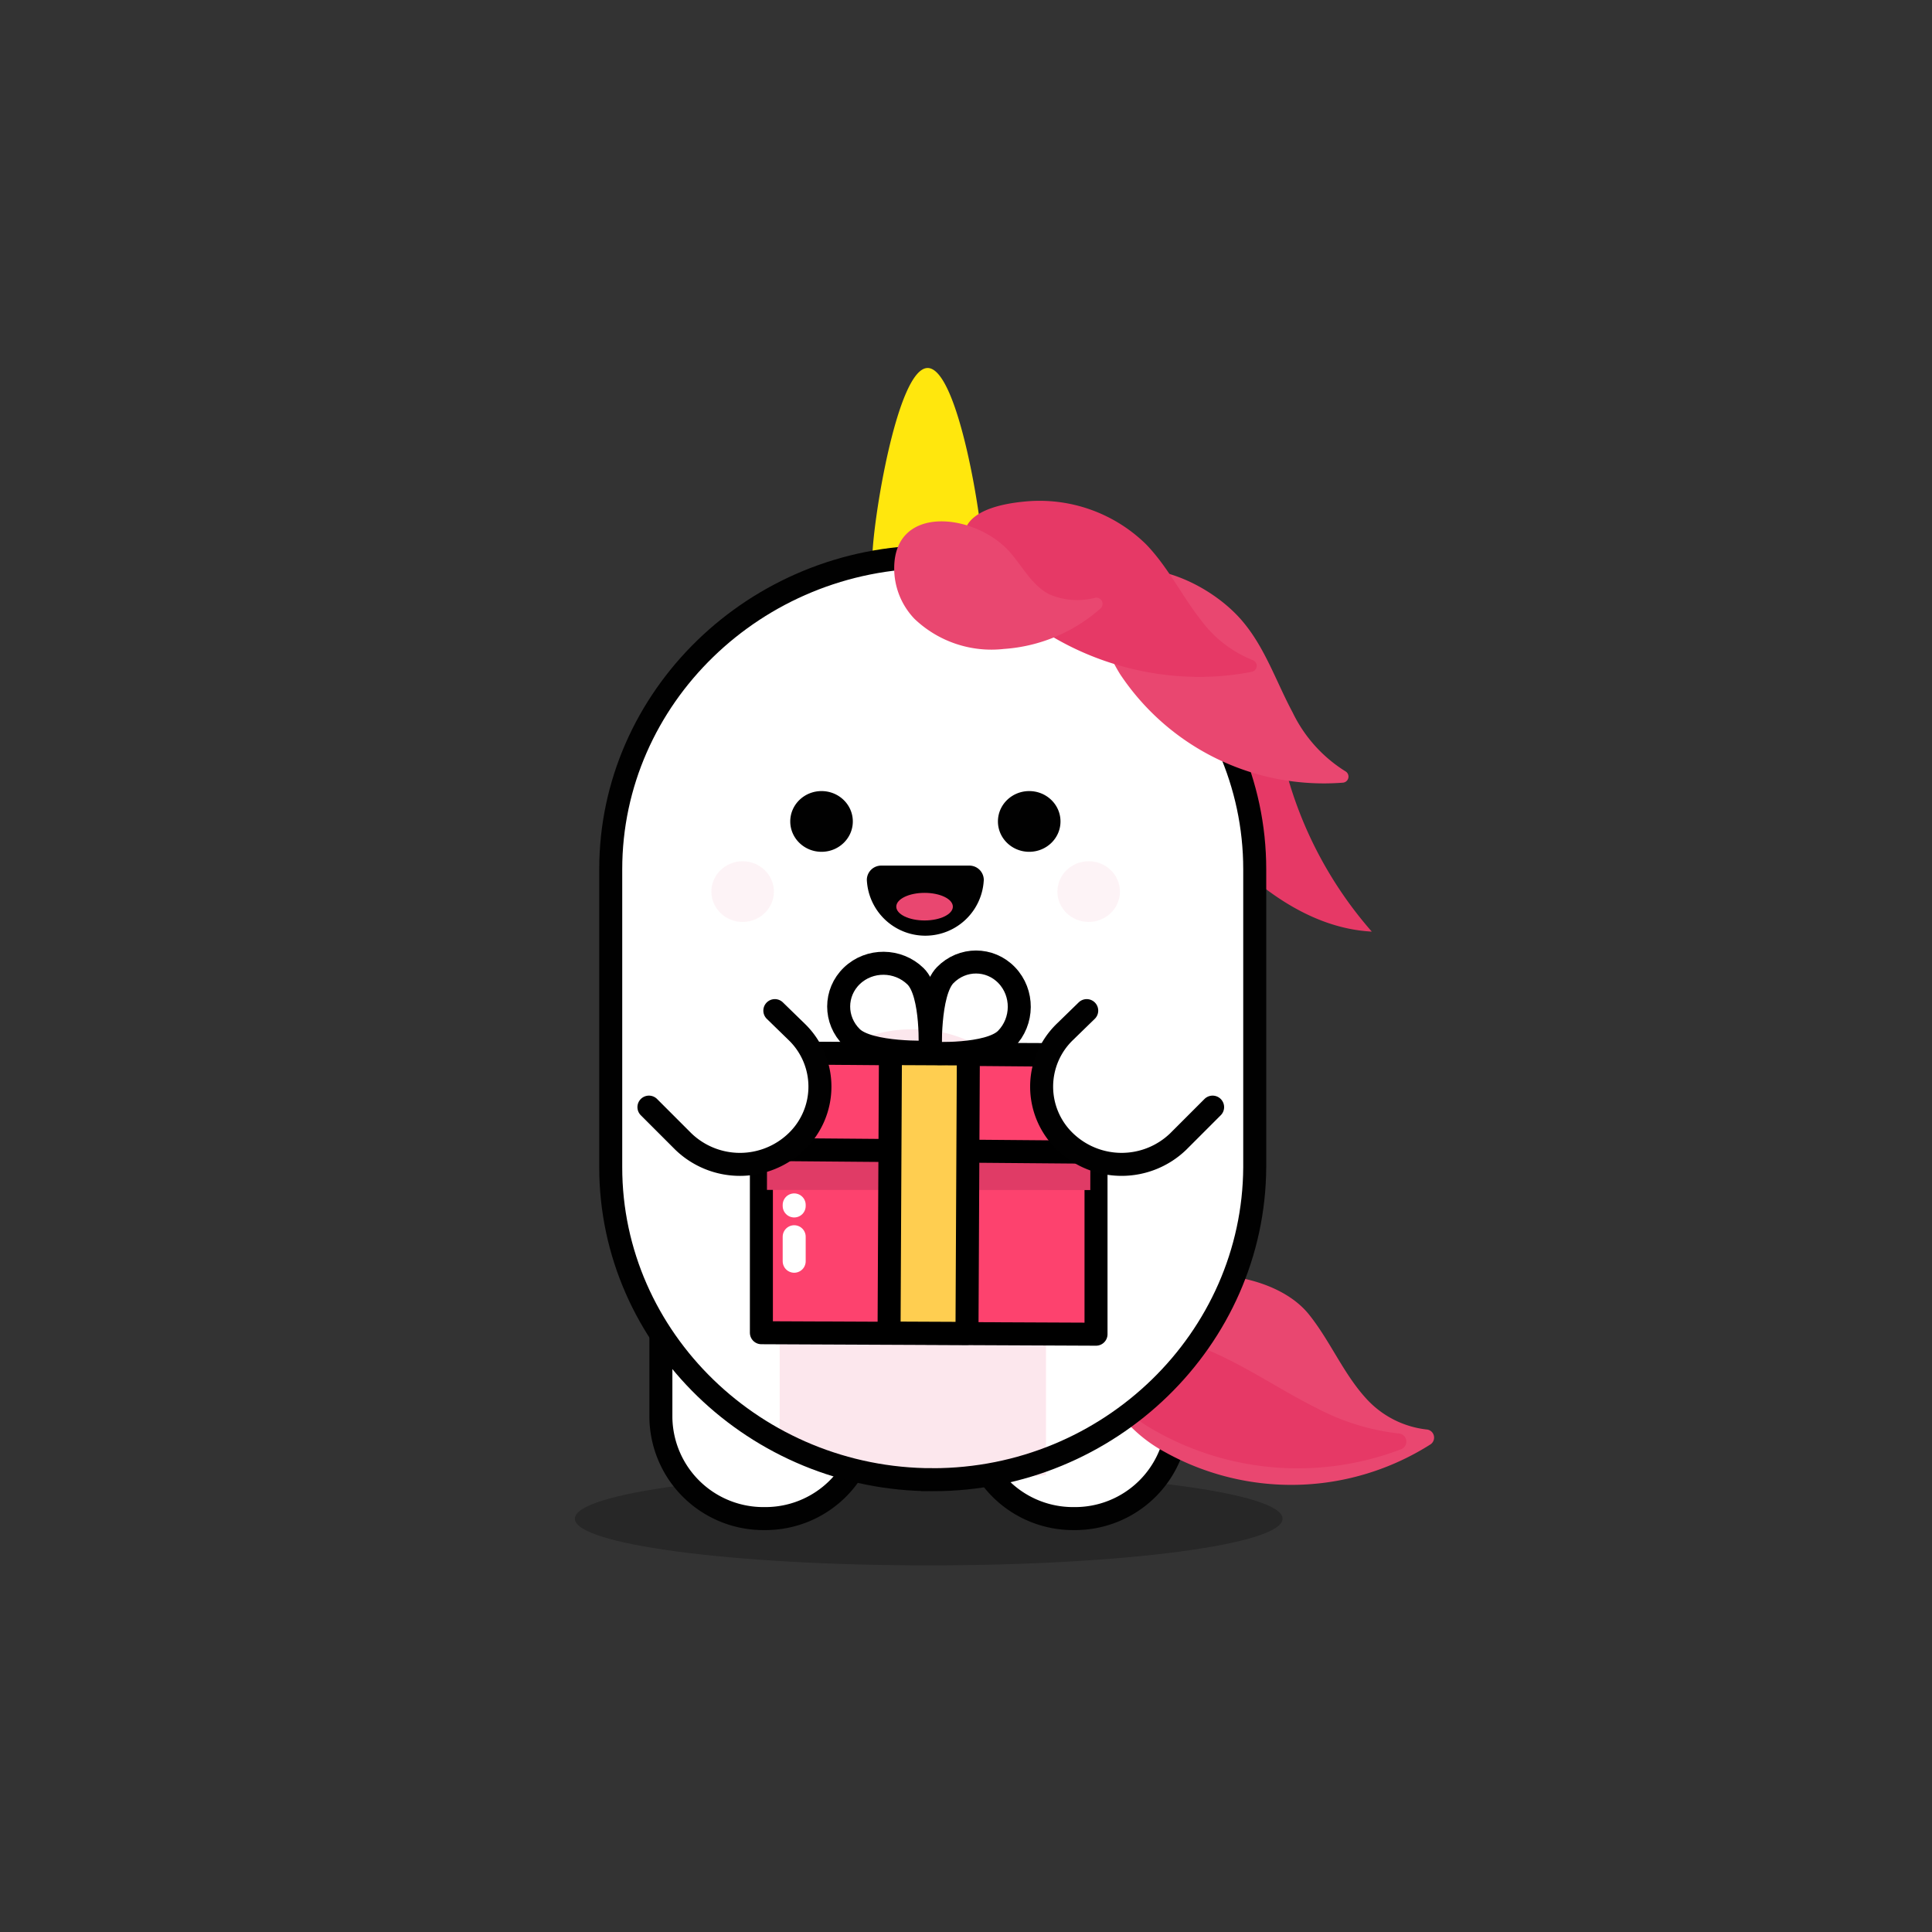 <svg width="168" height="168" viewBox="0 0 168 168" fill="none" xmlns="http://www.w3.org/2000/svg"><rect x="0" y="0" width="168" height="168" fill="#333333" stroke="none"/><path opacity=".24" d="M80.757 136.12c16.994 0 30.77-1.818 30.77-4.06 0-2.242-13.776-4.06-30.77-4.06s-30.77 1.818-30.77 4.06c0 2.242 13.776 4.06 30.77 4.06z" fill="#010101"/><path d="M84.397 118.51v4.76a8.91 8.91 0 009 8.78 8.913 8.913 0 009-8.78v-22h-17.37l-.63 17.24zM75.468 122.56v.71a8.91 8.91 0 01-9 8.78 8.913 8.913 0 01-9-8.78v-23h16.56l1.44 22.29z" fill="#fff" stroke="#010101" stroke-width="2" stroke-linecap="round" stroke-linejoin="round"/><path d="M75.857 48.53a4.85 4.85 0 109.63 0c0-3-2.16-16.53-4.82-16.53s-4.81 13.56-4.81 16.53z" fill="#FFE70D"/><path d="M113.797 114.27c1.87 2.32 3 5.15 5 7.34a8.356 8.356 0 005.231 2.69.705.705 0 01.65.52.71.71 0 01-.29.78 22.578 22.578 0 01-23.121.65 12.498 12.498 0 01-5.12-5.17 6.74 6.74 0 01.49-6.92c3.701-4.66 13.67-4.19 17.16.11z" fill="#E94770"/><path d="M104.847 117.32c3.39 1.39 6.39 3.5 9.66 5.13a20.088 20.088 0 007.12 2.2.707.707 0 01.567 1.063.714.714 0 01-.357.307 25.154 25.154 0 01-22.06-2c-1.91-1.21-5.63-4-4.16-6.63 1.61-2.84 6.98-.99 9.23-.07zM119.287 81.01c-5.43-.29-10.06-3.89-13.71-7.81a21.189 21.189 0 01-3.76-5.19 9.002 9.002 0 01-.73-6.21 6.092 6.092 0 014.37-4.34c6.16-1.34 5.45 6.25 6.44 9.84a34.84 34.84 0 007.39 13.71z" fill="#E63966"/><path d="M81.107 128.67c-15.38 0-28-12.22-28-27.17V75.59c0-14.94 12.59-27.17 28-27.17 15.38 0 28 12.23 28 27.17v25.91c-.08 14.95-12.62 27.17-28 27.17z" fill="#fff"/><g opacity=".24" fill="#E63966"><path opacity=".24" d="M64.577 80.17c1.503 0 2.72-1.182 2.72-2.64 0-1.458-1.217-2.64-2.72-2.64-1.502 0-2.72 1.182-2.72 2.64 0 1.458 1.218 2.64 2.72 2.64zM94.667 80.17c1.502 0 2.72-1.182 2.72-2.64 0-1.458-1.218-2.64-2.72-2.64-1.502 0-2.72 1.182-2.72 2.64 0 1.458 1.218 2.64 2.72 2.64z"/></g><path d="M71.438 74.07c1.502 0 2.72-1.182 2.72-2.64 0-1.458-1.218-2.64-2.72-2.64-1.502 0-2.72 1.182-2.72 2.64 0 1.458 1.218 2.64 2.72 2.64zM89.497 74.07c1.503 0 2.72-1.182 2.72-2.64 0-1.458-1.217-2.64-2.72-2.64-1.502 0-2.72 1.182-2.72 2.64 0 1.458 1.218 2.64 2.72 2.64zM76.647 75.27a1.25 1.25 0 00-1.27 1.23 5.09 5.09 0 0010.17 0 1.253 1.253 0 00-1.27-1.23h-7.63z" fill="#010101"/><path d="M80.397 80.04c1.36 0 2.46-.538 2.46-1.2 0-.663-1.1-1.2-2.46-1.2-1.358 0-2.46.537-2.46 1.2 0 .662 1.102 1.2 2.46 1.2z" fill="#E94770"/><path opacity=".12" d="M90.958 128.27v-27.51a11.42 11.42 0 00-11.58-11.25 11.42 11.42 0 00-11.58 11.25v24.57l10.47 3.94 12.69-1z" fill="#E63966"/><path d="M81.107 128.67c-15.38 0-28-12.22-28-27.17V75.59c0-14.94 12.59-27.17 28-27.17 15.38 0 28 12.23 28 27.17v25.91c-.08 14.95-12.62 27.17-28 27.17z" stroke="#010101" stroke-width="2" stroke-miterlimit="10" stroke-linecap="round"/><path d="M108.167 54.17c1.89 2.3 2.84 5.18 4.24 7.79a12.342 12.342 0 004.57 5.1.534.534 0 01.091.88.531.531 0 01-.321.12 21.29 21.29 0 01-19.33-9.41c-1.49-2.36-4-8.37.27-9.08 3.75-.62 8.25 1.85 10.48 4.6z" fill="#E94770"/><path d="M99.658 47.33c1.93 2 3.13 4.52 4.84 6.68a10.336 10.336 0 004.46 3.4.535.535 0 01.322.525.534.534 0 01-.392.475c-8.73 1.75-18.46-1.69-23.77-8.69-3.15-4.11-.09-5.71 3.91-6.1a13.231 13.231 0 0110.63 3.71z" fill="#E63966"/><path d="M77.757 49.34a6.35 6.35 0 001.76 4.47 9.688 9.688 0 007.78 2.62 14.11 14.11 0 008.4-3.52.54.54 0 00-.47-.93 6.09 6.09 0 01-4-.31c-1.54-.8-2.34-2.48-3.5-3.76-3.03-3.28-9.91-4.05-9.97 1.43z" fill="#E94770"/><path fill-rule="evenodd" clip-rule="evenodd" d="M95.306 116.018l-29.098-.129V91.592l29.098.13v24.296z" fill="#FD426E" stroke="#000" stroke-width="2" stroke-linecap="round" stroke-linejoin="round"/><path fill-rule="evenodd" clip-rule="evenodd" d="M94.809 103.483l-28.117-.013.005-3.5 28.117.014-.005 3.499z" fill="#E03B66"/><path fill-rule="evenodd" clip-rule="evenodd" d="M95.73 100.199l-29.955-.25.009-8.411 29.955.25-.01 8.411z" fill="#FD426E" stroke="#000" stroke-width="2" stroke-linecap="round" stroke-linejoin="round"/><path fill-rule="evenodd" clip-rule="evenodd" d="M84.14 115.676l-6.867-.039v-24.03l6.868.039v24.03z" fill="#FFCE50"/><path clip-rule="evenodd" d="M80.868 91.489s-5.272.208-6.798-1.282c-1.526-1.492-1.522-3.89.008-5.357s4.006-1.447 5.532.045c1.525 1.491 1.258 6.594 1.258 6.594z" stroke="#000" stroke-width="2" stroke-linecap="round" stroke-linejoin="round"/><path clip-rule="evenodd" d="M80.907 91.593s-.209-5.272 1.282-6.797c1.491-1.527 3.89-1.523 5.356.007 1.467 1.53 1.448 4.007-.044 5.532-1.492 1.526-6.594 1.258-6.594 1.258z" stroke="#000" stroke-width="2" stroke-linecap="round" stroke-linejoin="round"/><path clip-rule="evenodd" d="M84.086 115.947l-6.777-.031.12-24.3 6.776.032-.12 24.299z" stroke="#000" stroke-width="2" stroke-linejoin="round"/><path fill-rule="evenodd" clip-rule="evenodd" d="M69.626 104.192v-.091.091zM69.352 109.517l-.03-2.516.03 2.516z" fill="#FD426E"/><path d="M69.06 104.866v-.091M69.06 109.673v-2.131" stroke="#fff" stroke-width="2" stroke-linecap="round" stroke-linejoin="round"/><path d="M55.584 95.886l3.233 3.234a7.091 7.091 0 009.83 0 6.61 6.61 0 000-9.55l-1.88-1.83-.633-.633" fill="#fff"/><path d="M56.43 96.272l2.998 2.998a7.091 7.091 0 009.83 0 6.62 6.62 0 000-9.56l-1.88-1.83" stroke="#010101" stroke-width="2" stroke-linecap="round" stroke-linejoin="round"/><path d="M106.29 95.886l-3.233 3.234a7.093 7.093 0 01-9.83 0 6.609 6.609 0 010-9.55l1.88-1.83.633-.633" fill="#fff"/><path d="M105.444 96.272l-2.997 2.998a7.093 7.093 0 01-9.83 0 6.62 6.62 0 010-9.56l1.88-1.83" stroke="#010101" stroke-width="2" stroke-linecap="round" stroke-linejoin="round"/></svg>
